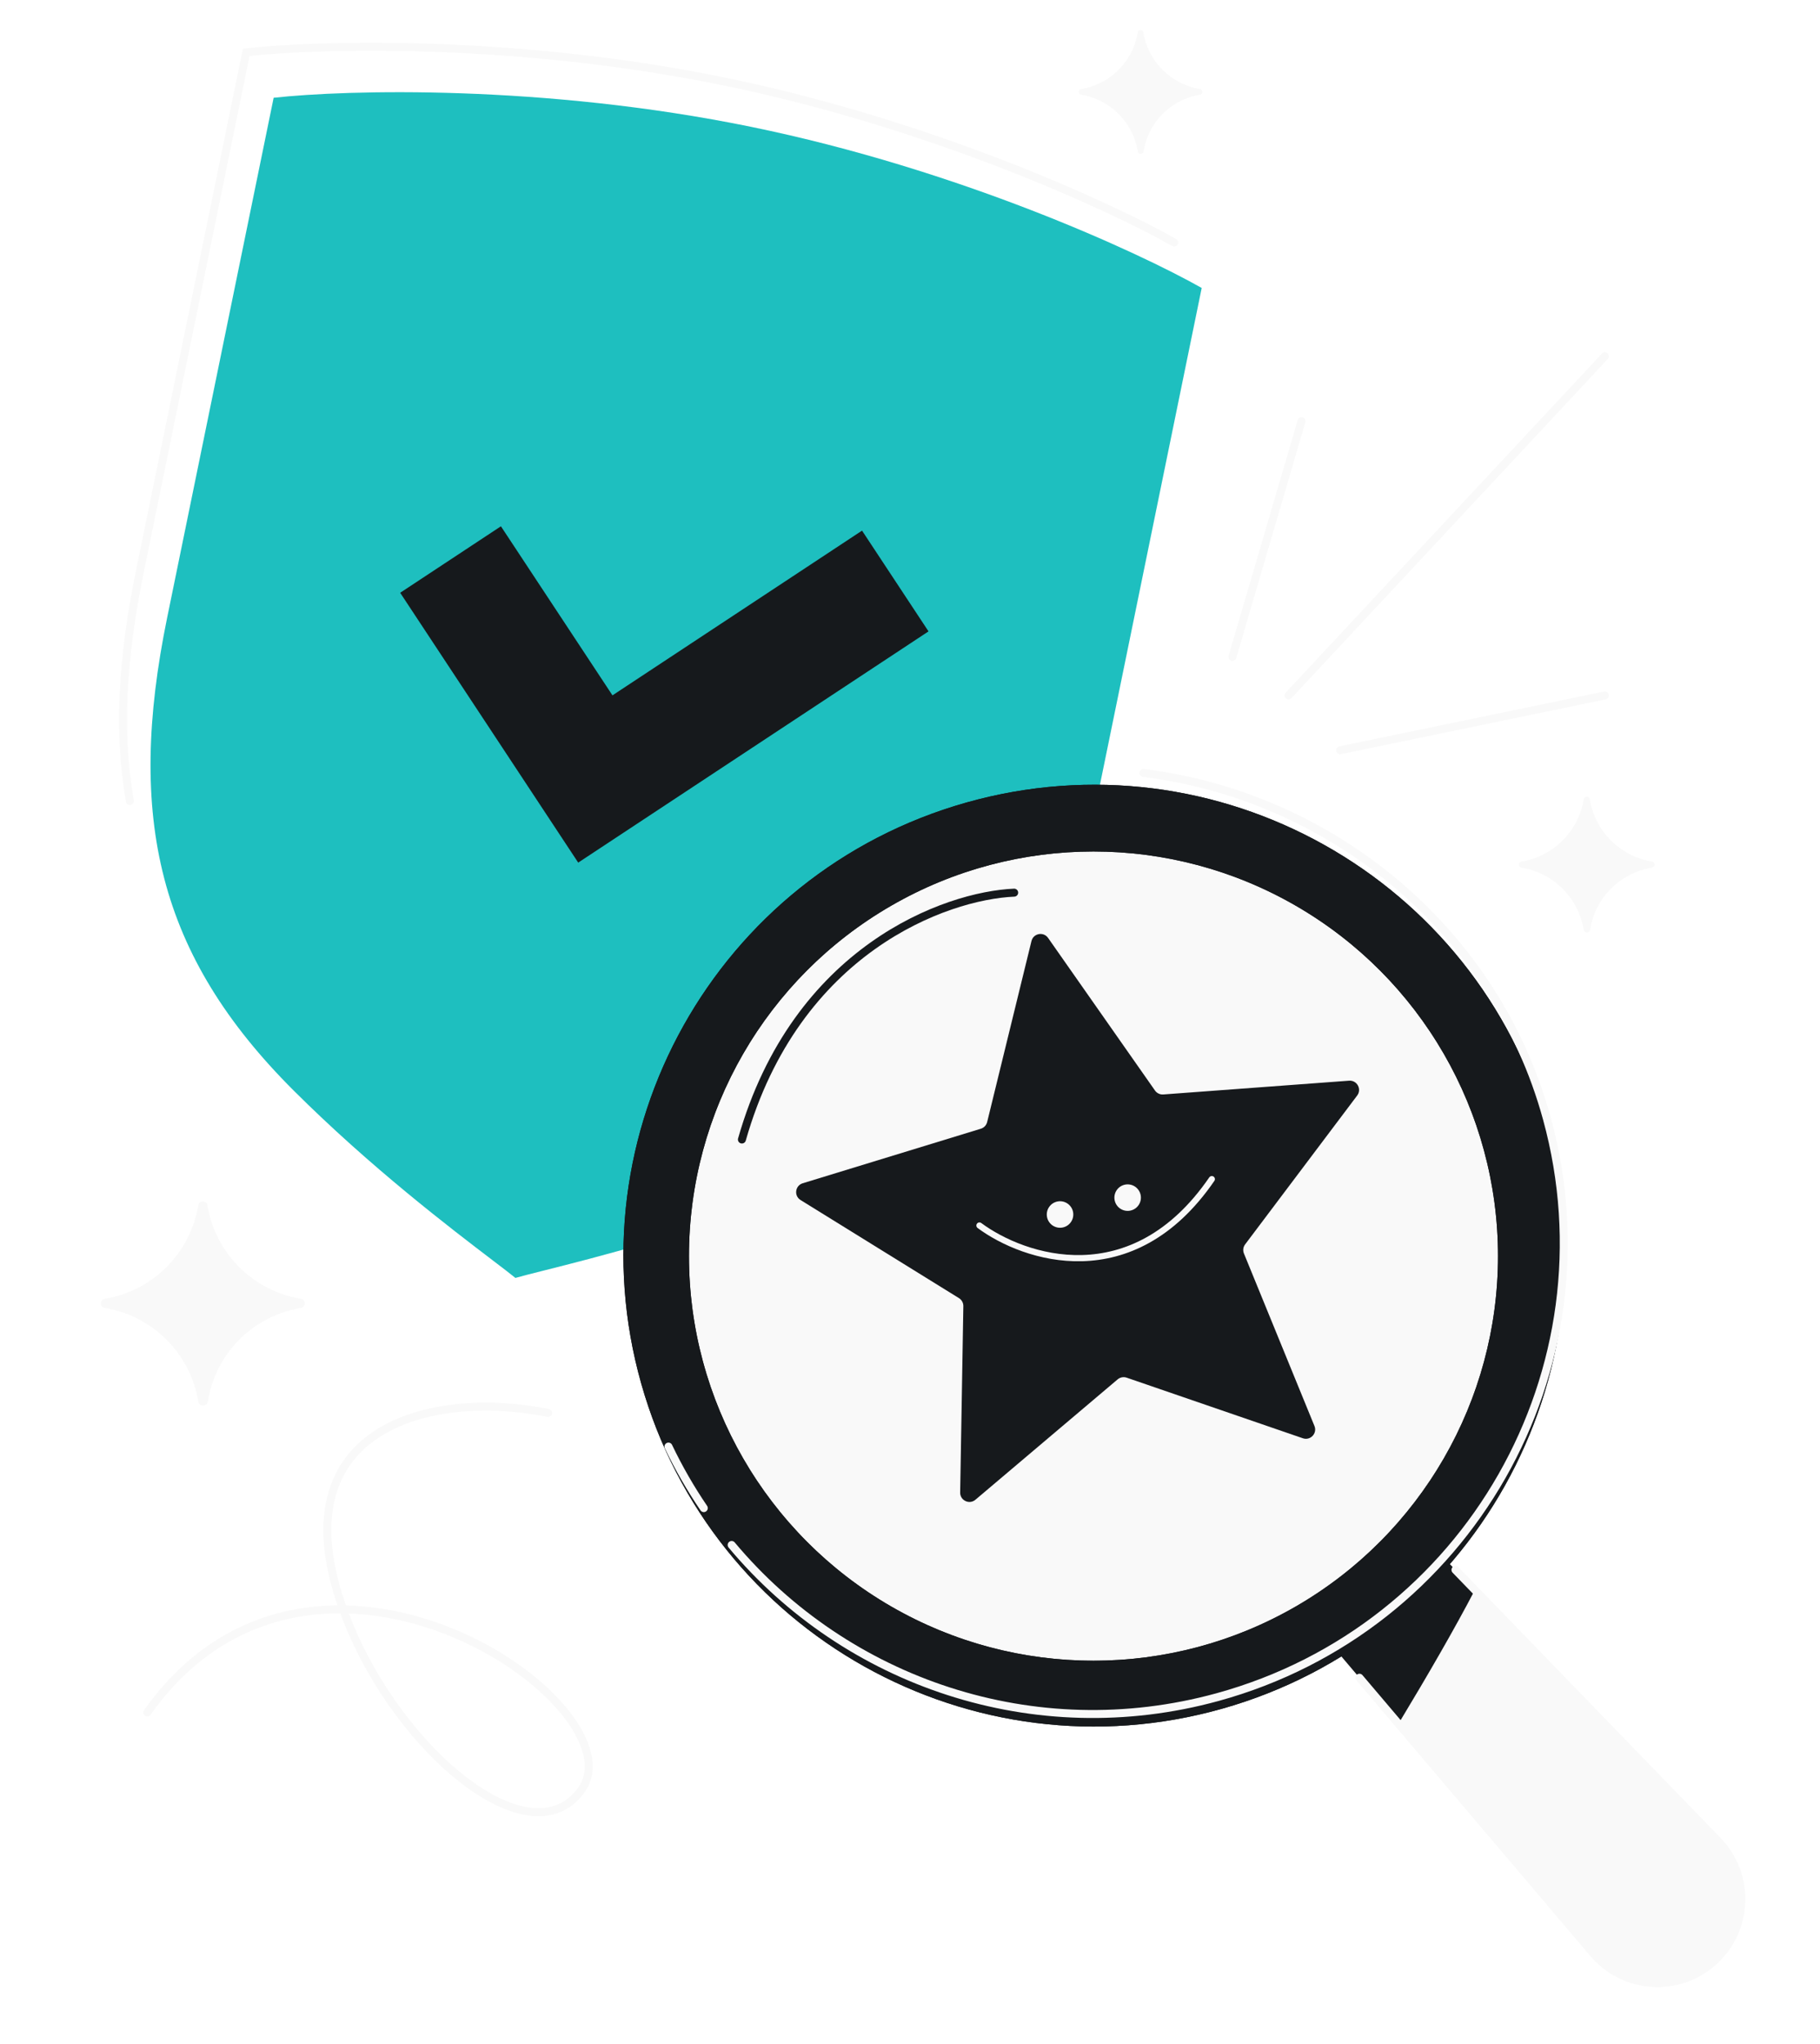 <svg width="456" height="512" viewBox="0 0 456 512" fill="none" xmlns="http://www.w3.org/2000/svg">
<g clip-path="url(#clip0_4954_8173)">
<path d="M188.212 31.776C136.126 21.105 86.743 22.473 68.562 24.491L41.883 154.703C31.614 204.825 39.624 239.309 73.601 273.191C92.891 292.427 113.006 307.749 123.387 315.657L123.39 315.659C125.951 317.61 127.92 319.109 129.136 320.105C130.632 319.672 133.001 319.076 136.078 318.3L136.173 318.276C148.827 315.089 173.347 308.912 198.648 298.812C243.212 281.022 264.138 252.467 274.407 202.345L301.086 72.132C285.164 63.127 240.297 42.448 188.212 31.776Z" fill="#1EBFBF"/>
<path d="M294.211 60.747C278.289 51.742 233.422 31.063 181.337 20.391C129.252 9.72 79.868 11.088 61.688 13.105L35.008 143.318C30.58 164.93 29.551 183.634 32.536 200.636" stroke="#F9F9F9" stroke-width="2" stroke-linecap="round"/>
<path d="M232.639 158.154L215.983 132.914L153.453 174.178L125.505 131.828L100.265 148.483L144.869 216.074L232.639 158.154Z" fill="#16191C"/>
<path d="M402.103 89.234L322.837 174.202M308.781 164.544L326.096 105.496M402.103 174.202L335.779 187.929" stroke="#F9F9F9" stroke-width="2" stroke-linecap="round"/>
<path d="M137.316 353.922C108.08 347.991 67.781 357.385 87.035 405.961C100.002 438.673 132.741 465.933 145.577 448.494C161.115 427.385 78.67 370.064 36.901 428.951" stroke="#F9F9F9" stroke-width="2" stroke-linecap="round"/>
<path d="M323.956 400.634L349.601 377.684L430.37 461.079C438.677 469.657 438.186 483.422 429.288 491.385C420.471 499.276 406.882 498.343 399.226 489.322L323.956 400.634Z" fill="#16191C"/>
<path d="M364.667 393.239L430.37 461.079C438.677 469.656 438.186 483.421 429.288 491.384V491.384C420.471 499.275 406.882 498.342 399.226 489.321L340.604 420.249" stroke="#F9F9F9" stroke-width="2" stroke-linecap="round"/>
<path fill-rule="evenodd" clip-rule="evenodd" d="M369.53 398.262L430.37 461.08C438.677 469.658 438.186 483.422 429.288 491.386C420.47 499.276 406.882 498.344 399.226 489.322L350.387 431.778C357.776 419.545 364.503 407.904 369.53 398.262Z" fill="#F9F9F9"/>
<g filter="url(#filter0_d_4954_8173)">
<path d="M242.104 197.71C304.784 180.011 369.943 216.475 387.642 279.154C405.341 341.834 368.877 406.994 306.198 424.693C243.518 442.391 178.358 405.927 160.659 343.248C142.961 280.568 179.425 215.409 242.104 197.71Z" fill="#16191C"/>
<path d="M242.376 198.672C304.524 181.123 369.131 217.278 386.68 279.426C404.229 341.574 368.074 406.181 305.926 423.73C243.778 441.279 179.171 405.124 161.622 342.976C144.073 280.828 180.228 216.221 242.376 198.672Z" stroke="#16191C" stroke-width="2"/>
</g>
<g filter="url(#filter1_d_4954_8173)">
<circle cx="273.972" cy="311.316" r="101.351" fill="#F9F9F9"/>
<circle cx="273.972" cy="311.316" r="102.351" stroke="#16191C" stroke-width="2"/>
</g>
<path d="M200.576 300.592C198.878 299.541 199.21 296.979 201.119 296.394L245.755 282.729C246.538 282.489 247.137 281.855 247.331 281.06L258.436 235.719C258.911 233.78 261.45 233.303 262.596 234.938L289.386 273.167C289.856 273.837 290.644 274.211 291.46 274.15L338.013 270.7C340.005 270.553 341.242 272.82 340.041 274.415L311.963 311.707C311.47 312.361 311.358 313.226 311.668 313.984L329.335 357.193C330.091 359.041 328.317 360.919 326.429 360.269L282.285 345.089C281.511 344.823 280.654 344.983 280.028 345.512L244.394 375.667C242.87 376.957 240.536 375.85 240.57 373.853L241.366 327.179C241.38 326.361 240.962 325.595 240.266 325.164L200.576 300.592Z" fill="#16191C"/>
<circle cx="265.592" cy="304.217" r="3.321" transform="rotate(-11.283 265.592 304.217)" fill="#F9F9F9"/>
<circle cx="282.532" cy="299.992" r="3.321" transform="rotate(-11.283 282.532 299.992)" fill="#F9F9F9"/>
<path d="M245.399 306.976C256.495 315.204 283.674 324.401 303.62 295.36" stroke="#F9F9F9" stroke-width="1.549" stroke-linecap="round"/>
<path d="M176.336 377.762C173.03 372.905 170.064 367.762 167.481 362.355M183.316 387C212.011 421.31 259.072 437.713 305.028 425.113C367.84 407.893 404.8 343.013 387.579 280.2C374.519 232.561 333.122 199.366 286.481 193.62" stroke="#F9F9F9" stroke-width="2" stroke-linecap="round"/>
<path d="M254.1 223.6C237.019 224.337 199.462 237.735 185.887 285.434" stroke="#16191C" stroke-width="2" stroke-linecap="round"/>
<path d="M26.36 325.313C24.93 325.431 24.931 327.523 26.36 327.653C38.285 329.659 47.647 339.021 49.653 350.946C49.789 352.439 51.969 352.439 52.105 350.946C54 339.021 63.361 329.659 75.287 327.653C76.716 327.523 76.717 325.431 75.287 325.313C63.361 323.306 54 313.945 51.994 302.02C51.864 300.59 49.772 300.589 49.653 302.02C47.647 313.945 38.285 323.306 26.36 325.313Z" fill="#F9F9F9"/>
<path d="M381.297 215.79C380.346 215.869 380.347 217.26 381.297 217.346C389.226 218.68 395.45 224.904 396.784 232.833C396.874 233.825 398.324 233.825 398.414 232.833C399.674 224.904 405.898 218.68 413.827 217.346C414.777 217.26 414.778 215.869 413.827 215.79C405.898 214.456 399.674 208.232 398.34 200.304C398.254 199.353 396.862 199.352 396.784 200.304C395.45 208.232 389.226 214.456 381.297 215.79Z" fill="#F9F9F9"/>
<path d="M270.929 22.304C270.061 22.376 270.062 23.645 270.929 23.724C278.161 24.94 283.839 30.618 285.056 37.851C285.138 38.756 286.461 38.756 286.543 37.851C287.692 30.618 293.37 24.94 300.603 23.724C301.47 23.645 301.47 22.376 300.603 22.304C293.37 21.087 287.692 15.409 286.475 8.177C286.397 7.31 285.128 7.309 285.056 8.177C283.839 15.409 278.161 21.087 270.929 22.304Z" fill="#F9F9F9"/>
</g>
<defs>
<filter id="filter0_d_4954_8173" x="136.254" y="176.627" width="275.794" height="275.794" filterUnits="userSpaceOnUse" color-interpolation-filters="sRGB">
<feFlood flood-opacity="0" result="BackgroundImageFix"/>
<feColorMatrix in="SourceAlpha" type="matrix" values="0 0 0 0 0 0 0 0 0 0 0 0 0 0 0 0 0 0 127 0" result="hardAlpha"/>
<feOffset dy="3.323"/>
<feGaussianBlur stdDeviation="9.969"/>
<feComposite in2="hardAlpha" operator="out"/>
<feColorMatrix type="matrix" values="0 0 0 0 0 0 0 0 0 0 0 0 0 0 0 0 0 0 0.08 0"/>
<feBlend mode="normal" in2="BackgroundImageFix" result="effect1_dropShadow_4954_8173"/>
<feBlend mode="normal" in="SourceGraphic" in2="effect1_dropShadow_4954_8173" result="shape"/>
</filter>
<filter id="filter1_d_4954_8173" x="150.683" y="191.35" width="246.578" height="246.578" filterUnits="userSpaceOnUse" color-interpolation-filters="sRGB">
<feFlood flood-opacity="0" result="BackgroundImageFix"/>
<feColorMatrix in="SourceAlpha" type="matrix" values="0 0 0 0 0 0 0 0 0 0 0 0 0 0 0 0 0 0 127 0" result="hardAlpha"/>
<feOffset dy="3.323"/>
<feGaussianBlur stdDeviation="9.969"/>
<feComposite in2="hardAlpha" operator="out"/>
<feColorMatrix type="matrix" values="0 0 0 0 0 0 0 0 0 0 0 0 0 0 0 0 0 0 0.08 0"/>
<feBlend mode="normal" in2="BackgroundImageFix" result="effect1_dropShadow_4954_8173"/>
<feBlend mode="normal" in="SourceGraphic" in2="effect1_dropShadow_4954_8173" result="shape"/>
</filter>
<clipPath id="clip0_4954_8173">
<rect y="-0.002" width="456" height="512" rx="48" fill="white"/>
</clipPath>
</defs>
</svg>
